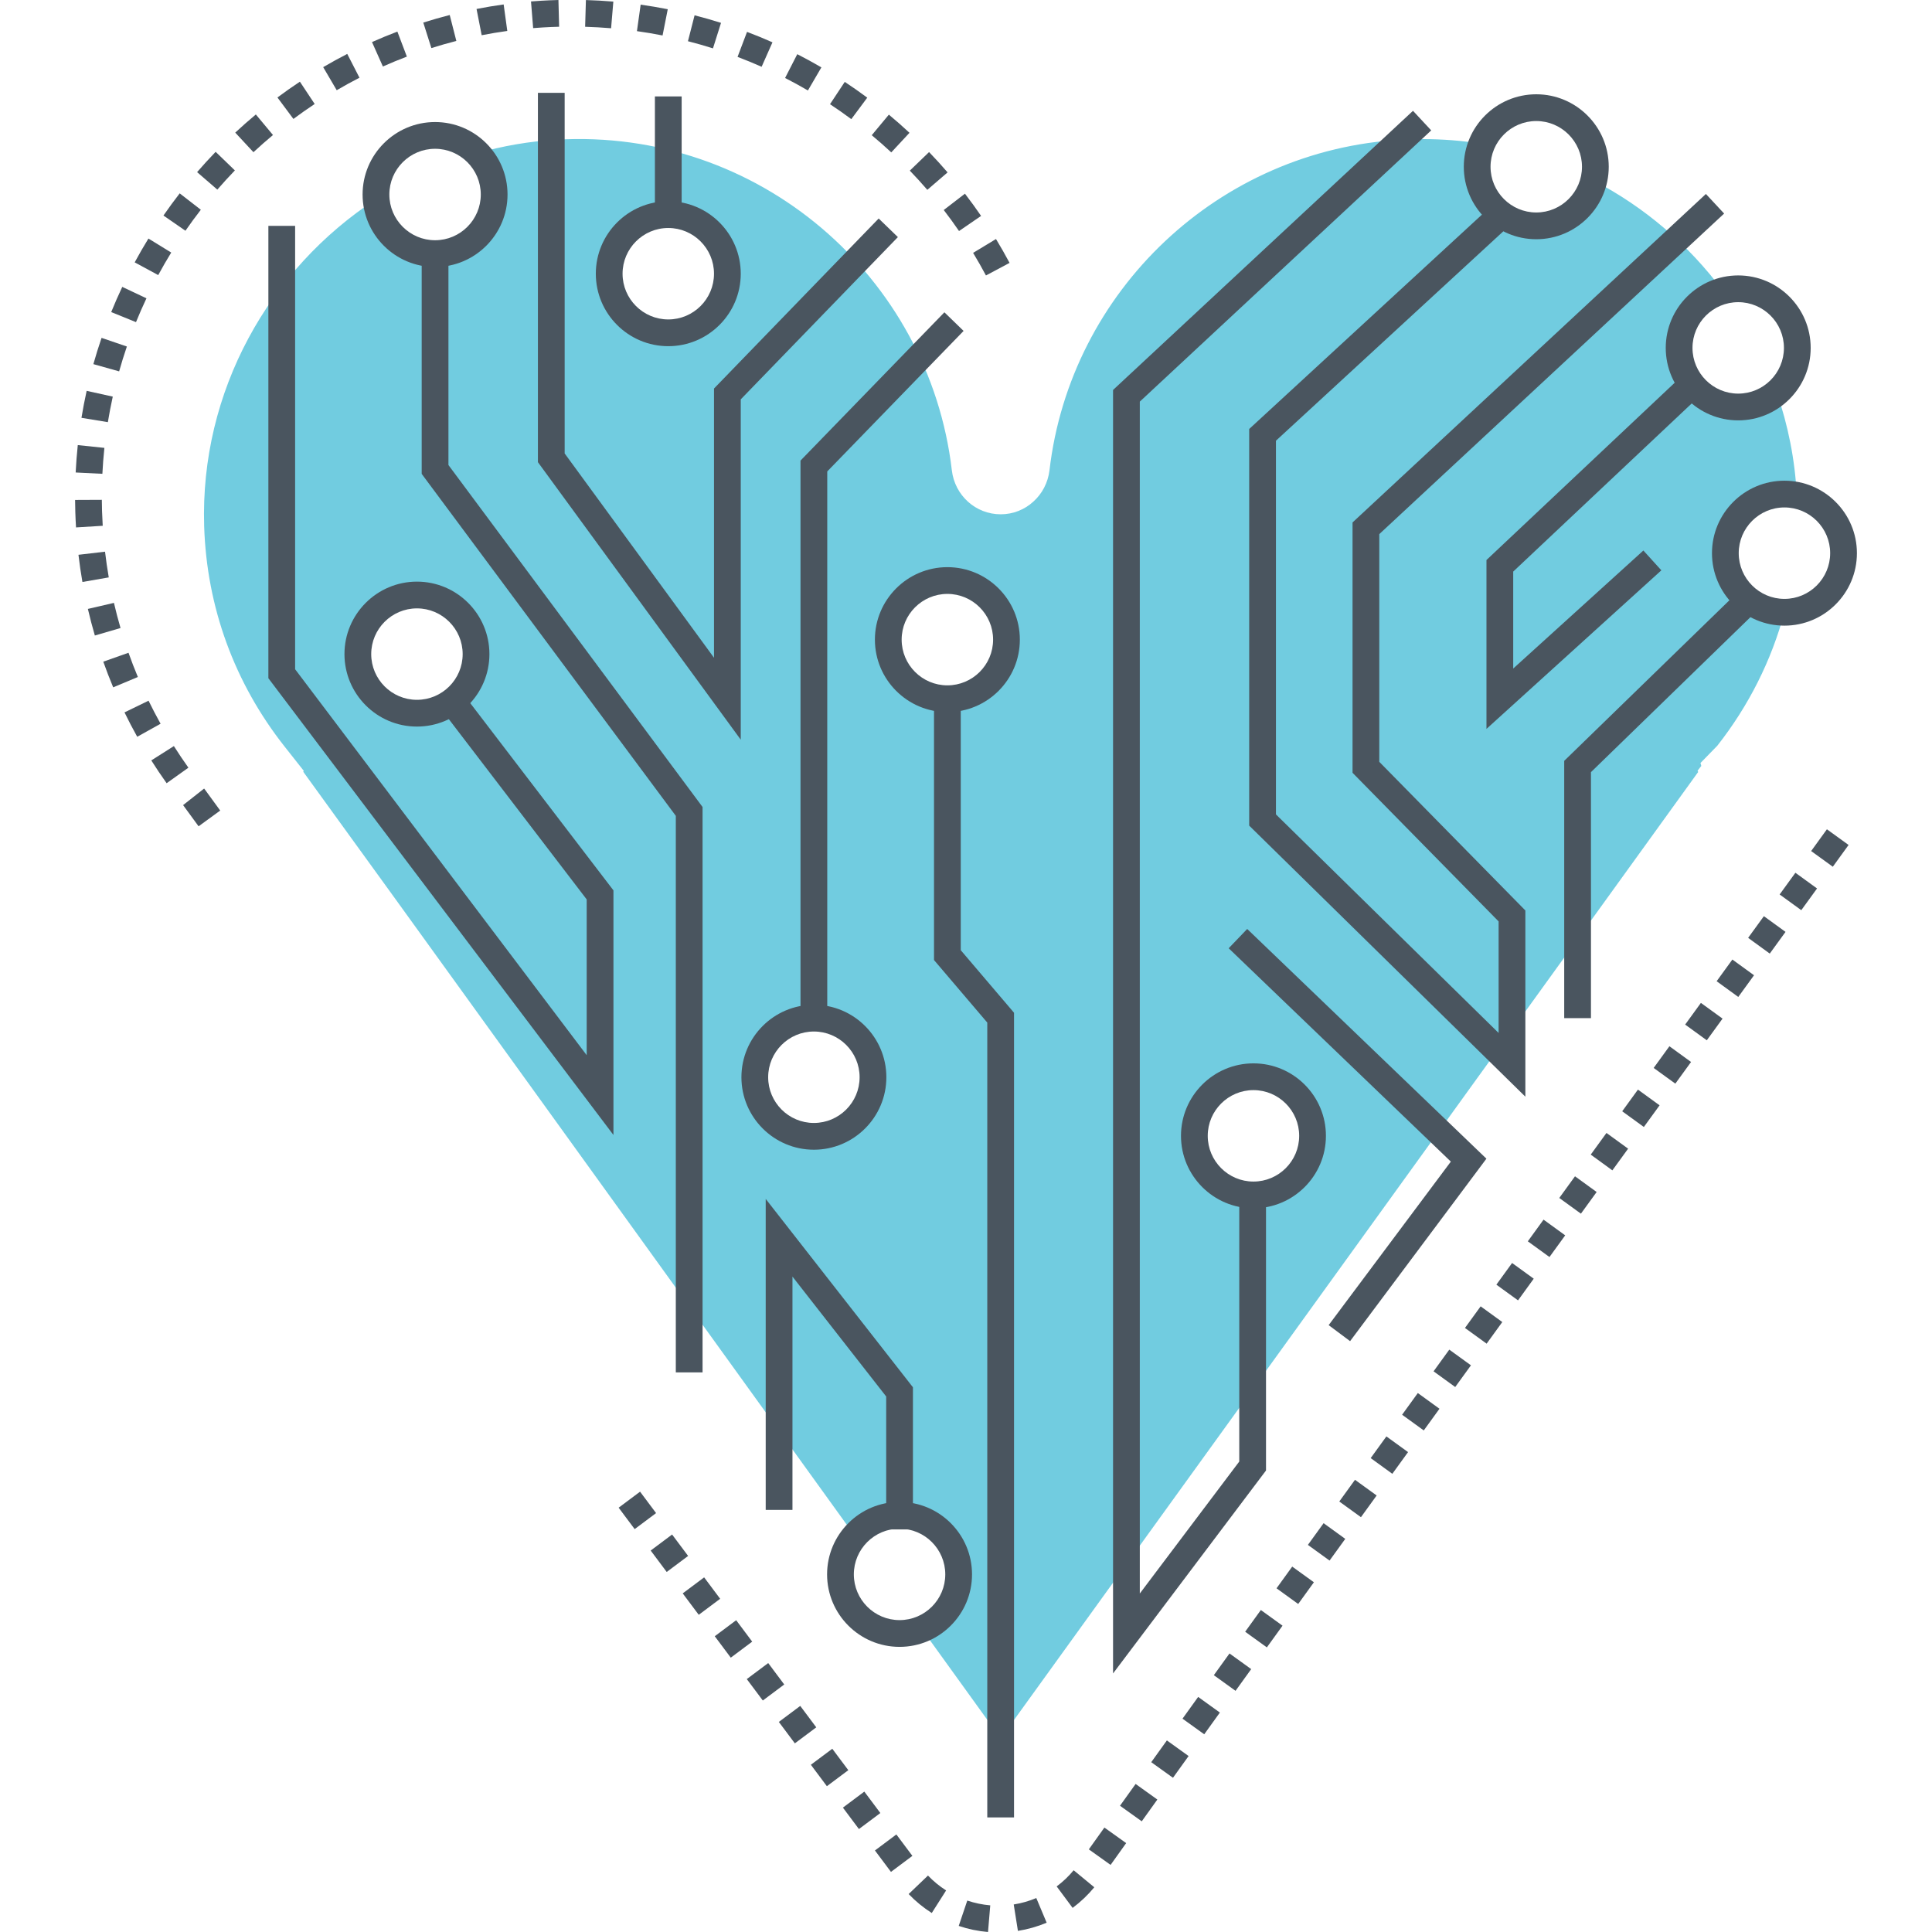 <?xml version="1.0" encoding="utf-8"?>
<!-- Generator: Adobe Illustrator 18.0.0, SVG Export Plug-In . SVG Version: 6.00 Build 0)  -->
<!DOCTYPE svg PUBLIC "-//W3C//DTD SVG 1.1//EN" "http://www.w3.org/Graphics/SVG/1.1/DTD/svg11.dtd">
<svg version="1.1" id="Layer_1" xmlns="http://www.w3.org/2000/svg" xmlns:xlink="http://www.w3.org/1999/xlink" x="0px" y="0px"
	 viewBox="0 0 512 512" style="enable-background:new 0 0 512 512;" xml:space="preserve">
<style type="text/css">
	.st0{fill:#FFD452;}
	.st1{fill:#F58E6F;}
	.st2{fill:#4A555F;}
	.st3{fill:none;}
	.st4{fill:#DFDFDF;}
	.st5{fill:#71CCE0;}
	.st6{fill:#FFFFFF;}
</style>
<g>
	<g>
		<g>
			<g>
				<path class="st2" d="M34.056,172.988l-6.683,2.363c0.803,2.274,1.687,4.562,2.624,6.8l6.54-2.739
					C35.651,177.296,34.815,175.135,34.056,172.988z M30.195,159.768l-6.905,1.604c0.552,2.375,1.172,4.746,1.846,7.047l6.803-1.989
					C31.305,164.255,30.717,162.013,30.195,159.768z M39.37,185.691l-6.374,3.099c1.05,2.165,2.185,4.338,3.371,6.463l6.189-3.454
					C41.438,189.79,40.365,187.735,39.37,185.691z M27.837,146.202l-7.043,0.822c0.281,2.409,0.635,4.833,1.048,7.208l6.983-1.215
					C28.435,150.772,28.102,148.479,27.837,146.202z M52.233,45.612l5.359,4.64c1.507-1.74,3.071-3.452,4.652-5.087l-5.095-4.927
					C55.478,41.967,53.823,43.775,52.233,45.612z M54.094,208.974l-5.571,4.387l4.103,5.615l5.732-4.172l-4.055-5.564
					L54.094,208.974z M46.081,197.719l-5.986,3.796c1.299,2.051,2.668,4.086,4.061,6.044l5.774-4.113
					C48.61,201.593,47.316,199.665,46.081,197.719z M27.043,135.486c-0.03-1.012-0.051-2.023-0.055-3.03l-7.089,0.032
					c0.005,1.07,0.025,2.143,0.06,3.218c0.042,1.359,0.106,2.715,0.189,4.066l7.075-0.434
					C27.145,138.057,27.084,136.773,27.043,135.486z M38.812,79.057l-6.411-3.028c-1.034,2.19-2.019,4.437-2.928,6.676l6.568,2.666
					C36.901,83.254,37.833,81.129,38.812,79.057z M45.377,66.929l-6.041-3.713c-1.26,2.052-2.485,4.177-3.641,6.311l6.235,3.374
					C43.023,70.88,44.182,68.871,45.377,66.929z M62.341,35.142l4.823,5.194c1.671-1.552,3.413-3.085,5.179-4.556l-4.542-5.444
					C65.941,31.887,64.104,33.505,62.341,35.142z M53.223,55.587l-5.603-4.343c-1.486,1.917-2.933,3.893-4.304,5.873l5.829,4.034
					C50.443,59.276,51.816,57.403,53.223,55.587z M27.664,118.693l-7.052-0.738c-0.254,2.433-0.443,4.875-0.561,7.258l7.08,0.351
					C27.244,123.31,27.422,120.999,27.664,118.693z M29.886,105.107l-6.923-1.528c-0.524,2.377-0.988,4.782-1.375,7.149l6.997,1.147
					C28.952,109.635,29.39,107.358,29.886,105.107z M33.622,91.831l-6.706-2.294c-0.794,2.316-1.523,4.658-2.171,6.962l6.826,1.918
					C32.182,96.24,32.872,94.025,33.622,91.831z M155.065,7.098c2.292,0.067,4.608,0.197,6.881,0.389l0.596-7.064
					c-2.402-0.203-4.849-0.341-7.269-0.412L155.065,7.098z M219.961,27.615c1.915,1.265,3.814,2.596,5.645,3.957l4.228-5.691
					c-1.934-1.438-3.942-2.844-5.963-4.18L219.961,27.615z M231.022,35.831c1.766,1.469,3.505,3,5.174,4.552l4.828-5.19
					c-1.763-1.641-3.602-3.259-5.465-4.811L231.022,35.831z M208.058,20.665c2.04,1.045,4.075,2.159,6.048,3.311l3.572-6.122
					c-2.084-1.216-4.233-2.393-6.39-3.497L208.058,20.665z M195.461,15.077c2.142,0.811,4.288,1.693,6.376,2.619l2.875-6.48
					c-2.209-0.979-4.477-1.912-6.741-2.769L195.461,15.077z M246.215,40.299l-5.104,4.918c1.592,1.655,3.154,3.367,4.638,5.092
					l5.372-4.625C249.55,43.86,247.9,42.047,246.215,40.299z M263.948,63.342l-6.064,3.672c1.184,1.957,2.331,3.97,3.404,5.987
					l6.258-3.334C266.41,67.536,265.198,65.408,263.948,63.342z M255.719,51.327l-5.617,4.327c1.391,1.804,2.753,3.679,4.05,5.571
					l5.847-4.006C258.629,55.218,257.188,53.237,255.719,51.327z M98.585,11.147l2.885,6.475c2.093-0.932,4.232-1.813,6.355-2.62
					l-2.516-6.628C103.062,9.229,100.8,10.161,98.585,11.147z M73.524,25.832l4.232,5.686c1.837-1.367,3.734-2.7,5.638-3.961
					l-3.918-5.91C77.465,22.98,75.462,24.387,73.524,25.832z M85.648,17.794l3.586,6.115c1.982-1.162,4.011-2.278,6.03-3.314
					l-3.24-6.307C89.89,15.386,87.744,16.566,85.648,17.794z M182.314,10.922c2.206,0.564,4.438,1.202,6.632,1.895l2.132-6.759
					c-2.317-0.733-4.675-1.406-7.006-2.003L182.314,10.922z M112.175,5.985l2.142,6.757c2.19-0.693,4.417-1.33,6.618-1.892
					l-1.754-6.87C116.85,4.575,114.492,5.25,112.175,5.985z M126.289,2.375l1.361,6.958c2.255-0.442,4.539-0.823,6.789-1.133
					l-0.965-7.022C131.091,1.504,128.672,1.907,126.289,2.375z M168.796,8.253c2.266,0.317,4.551,0.703,6.792,1.146l1.375-6.955
					c-2.372-0.468-4.789-0.876-7.184-1.21L168.796,8.253z M143.467,0.192c-0.918,0.055-1.835,0.119-2.746,0.193l0.568,7.066
					c0.865-0.069,1.731-0.13,2.598-0.181c1.424-0.084,2.857-0.145,4.288-0.182L147.99,0C146.481,0.039,144.969,0.103,143.467,0.192z
					"/>
			</g>
		</g>
	</g>
	<g>
		<g>
			<g>
				<path class="st2" d="M268.648,504.705l1.112,7.001c2.615-0.415,5.176-1.144,7.615-2.169l-2.746-6.536
					C272.714,503.807,270.702,504.38,268.648,504.705z M254.073,510.388c2.506,0.847,5.118,1.39,7.761,1.612l0.596-7.064
					c-2.072-0.175-4.122-0.601-6.09-1.266L254.073,510.388z M240.802,501.942c1.835,1.917,3.896,3.607,6.125,5.026l3.805-5.982
					c-1.749-1.113-3.367-2.441-4.807-3.946L240.802,501.942z M321.678,443.94l5.751,4.147l4.151-5.757l-5.751-4.147L321.678,443.94z
					 M313.378,455.465l5.755,4.14l4.145-5.758l-5.751-4.145L313.378,455.465z M237.546,486.148l-5.677,4.246l4.246,5.678
					l5.677-4.246L237.546,486.148z M305.091,466.998l5.76,4.131l4.14-5.761l-5.755-4.14L305.091,466.998z M296.811,478.541
					l5.764,4.126l4.135-5.769l-5.76-4.133L296.811,478.541z M288.55,490.099l5.769,4.121l4.126-5.778l-5.769-4.121L288.55,490.099z
					 M280.027,499.92l4.228,5.69c2.123-1.578,4.054-3.417,5.744-5.464l-5.469-4.509C283.205,497.244,281.689,498.685,280.027,499.92
					z M229.056,474.793l-5.677,4.246l4.246,5.678l5.677-4.246L229.056,474.793z M195.094,429.373l-5.677,4.246l4.246,5.678
					l5.677-4.246L195.094,429.373z M178.114,406.663l-5.677,4.246l4.246,5.677l5.677-4.246L178.114,406.663z M169.624,395.308
					l-5.677,4.244l4.244,5.678l5.677-4.244L169.624,395.308z M186.604,418.018l-5.677,4.246l4.246,5.677l5.677-4.246
					L186.604,418.018z M220.566,463.44l-5.677,4.244l4.244,5.677l5.677-4.244L220.566,463.44z M212.076,452.084l-5.677,4.244
					l4.244,5.678l5.677-4.244L212.076,452.084z M203.584,440.728l-5.677,4.246l4.246,5.678l5.677-4.246L203.584,440.728z
					 M454.925,260.035l5.737,4.165l4.172-5.746l-5.737-4.165L454.925,260.035z M429.901,294.499l5.737,4.163l4.17-5.741
					l-5.737-4.166L429.901,294.499z M404.888,328.962l5.737,4.163l4.168-5.745l-5.737-4.163L404.888,328.962z M421.563,305.986
					l5.732,4.168l4.172-5.745l-5.737-4.165L421.563,305.986z M413.223,317.474l5.737,4.163l4.167-5.744l-5.737-4.163
					L413.223,317.474z M438.239,283.014l5.741,4.161l4.167-5.74l-5.737-4.168L438.239,283.014z M446.583,271.524l5.737,4.165
					l4.172-5.745l-5.737-4.165L446.583,271.524z M484.149,219.77l-4.175,5.767l5.741,4.156l4.179-5.769L484.149,219.77z
					 M471.623,237.044l5.737,4.162l4.175-5.751l-5.737-4.165L471.623,237.044z M463.274,248.541l5.732,4.17l4.177-5.751
					l-5.737-4.165L463.274,248.541z M379.91,363.412l5.737,4.163l4.17-5.752l-5.741-4.158L379.91,363.412z M363.246,386.41
					l5.737,4.163l4.165-5.75l-5.741-4.158L363.246,386.41z M396.553,340.451l5.741,4.161l4.163-5.743l-5.737-4.163L396.553,340.451z
					 M346.606,409.412l5.741,4.156l4.161-5.751l-5.741-4.156L346.606,409.412z M338.294,420.917l5.741,4.156l4.161-5.755
					l-5.746-4.152L338.294,420.917z M354.925,397.913l5.741,4.156l4.161-5.75l-5.741-4.156L354.925,397.913z M388.231,351.923
					l5.741,4.161l4.151-5.729l-5.737-4.161L388.231,351.923z M371.573,374.92l5.741,4.158l4.163-5.746l-5.741-4.161L371.573,374.92z
					 M329.981,432.427l5.751,4.149l4.151-5.755l-5.746-4.149L329.981,432.427z"/>
			</g>
		</g>
	</g>
	<g>
		<g>
			<g>
				<path class="st5" d="M472.906,130.929c1.134,0,2.221,0.118,3.261,0.331c-0.472-9.428-2.316-18.573-5.293-27.198
					c-2.741,2.363-6.333,3.804-10.231,3.804c-8.649,0-15.667-7.018-15.667-15.667c0-7.231,4.915-13.351,11.603-15.124
					c-9.003-12.123-20.7-22.189-34.24-29.207c-1.654,6.876-7.845,11.981-15.218,11.981c-8.649,0-15.643-7.018-15.643-15.667
					c0-2.15,0.425-4.206,1.229-6.073c-1.985-0.331-3.97-0.591-6.002-0.78c-5.175-0.496-10.279-0.591-15.265-0.307
					c-48.419,2.623-87.763,40.03-93.317,87.622c-0.402,3.308-1.961,6.215-4.277,8.294c-2.292,2.103-5.34,3.356-8.649,3.356
					c-6.664,0-12.17-5.033-12.949-11.65c-6.002-51.302-51.231-90.788-104.778-87.622c-7.231,0.425-14.249,1.654-20.984,3.568
					c2.765,2.812,4.466,6.688,4.466,10.964c0,8.649-6.995,15.644-15.643,15.644c-8.247,0-14.982-6.333-15.62-14.415
					c-28.333,18.455-46.717,50.876-45.583,86.724c0.685,21.386,8.011,41.495,21.338,58.367l5.057,6.404l-0.142,0.236
					c19.566,26.892,94.664,131.055,146.178,202.513c2.859-3.332,7.113-5.459,11.862-5.459c8.649,0,15.667,7.018,15.667,15.667
					c0,6.546-4.041,12.17-9.759,14.486c8.294,11.484,15.431,21.385,20.889,28.971c7.727-10.705,19.424-26.915,33.319-46.174
					c10.208-14.131,21.598-29.916,33.437-46.316c47.592-65.929,102.532-142.043,118.081-163.617l-0.165-0.331l0.993-1.276
					l-0.213-0.78l4.466-4.584c8.365-10.657,14.344-22.615,17.77-35.351c-8.649-0.024-15.643-7.018-15.643-15.667
					S464.257,130.929,472.906,130.929z M110.485,189.013c-8.649,0-15.643-7.018-15.643-15.667s6.995-15.667,15.643-15.667
					c8.649,0,15.667,7.018,15.667,15.667S119.134,189.013,110.485,189.013z M177.1,88.206c-8.649,0-15.667-7.018-15.667-15.667
					c0-8.649,7.018-15.667,15.667-15.667s15.667,7.018,15.667,15.667C192.767,81.188,185.749,88.206,177.1,88.206z M215.688,301.14
					c-8.649,0-15.667-7.018-15.667-15.667c0-8.649,7.018-15.667,15.667-15.667s15.667,7.018,15.667,15.667
					C231.355,294.122,224.337,301.14,215.688,301.14z M251.063,185.161c-8.649,0-15.667-6.995-15.667-15.643
					s7.018-15.667,15.667-15.667c8.649,0,15.667,7.018,15.667,15.667S259.712,185.161,251.063,185.161z M332.186,316.665h-0.236
					c-8.531-0.118-15.431-7.089-15.431-15.667c0-8.649,7.018-15.644,15.667-15.644s15.643,6.995,15.643,15.644
					C347.83,309.647,340.835,316.665,332.186,316.665z"/>
			</g>
		</g>
	</g>
	<g>
		<g>
			<polygon class="st2" points="250.275,82.763 212.143,122.06 212.143,269.817 219.232,269.817 219.232,124.934 255.361,87.699 			
				"/>
		</g>
	</g>
	<g>
		<g>
			<g>
				<path class="st2" d="M215.688,266.272c-10.59,0-19.204,8.616-19.204,19.207c0,10.59,8.614,19.206,19.204,19.206
					c10.59,0,19.207-8.616,19.207-19.206C234.894,274.888,226.277,266.272,215.688,266.272z M215.688,297.595
					c-6.681,0-12.115-5.436-12.115-12.116c0-6.682,5.434-12.117,12.115-12.117c6.681,0,12.117,5.436,12.117,12.117
					C227.805,292.159,222.368,297.595,215.688,297.595z"/>
			</g>
		</g>
	</g>
	<g>
		<g>
			<g>
				<path class="st2" d="M472.895,127.389c-10.59,0-19.205,8.616-19.205,19.206c0,10.591,8.615,19.207,19.205,19.207
					c10.59,0,19.207-8.616,19.207-19.207C492.102,136.004,483.485,127.389,472.895,127.389z M472.895,158.712
					c-6.681,0-12.115-5.436-12.115-12.118c0-6.681,5.435-12.116,12.115-12.116c6.68,0,12.117,5.436,12.117,12.116
					C485.012,153.276,479.575,158.712,472.895,158.712z"/>
			</g>
		</g>
	</g>
	<g>
		<g>
			<g>
				<path class="st2" d="M238.393,398.023c-10.59,0-19.207,8.616-19.207,19.206s8.616,19.206,19.207,19.206
					c10.59,0,19.204-8.616,19.204-19.206S248.982,398.023,238.393,398.023z M238.393,429.345c-6.681,0-12.117-5.436-12.117-12.116
					s5.437-12.116,12.117-12.116c6.681,0,12.115,5.436,12.115,12.116S245.073,429.345,238.393,429.345z"/>
			</g>
		</g>
	</g>
	<g>
		<g>
			<g>
				<path class="st2" d="M251.066,150.302c-10.59,0-19.207,8.616-19.207,19.207c0,10.59,8.617,19.206,19.207,19.206
					c10.59,0,19.204-8.616,19.204-19.206C270.271,158.917,261.656,150.302,251.066,150.302z M251.066,181.625
					c-6.681,0-12.118-5.436-12.118-12.116c0-6.682,5.437-12.117,12.118-12.117c6.681,0,12.115,5.436,12.115,12.117
					C263.181,176.189,257.747,181.625,251.066,181.625z"/>
			</g>
		</g>
	</g>
	<g>
		<g>
			<g>
				<path class="st2" d="M110.493,154.138c-10.59,0-19.207,8.616-19.207,19.206s8.617,19.206,19.207,19.206
					c10.59,0,19.207-8.616,19.207-19.206S121.083,154.138,110.493,154.138z M110.493,185.46c-6.681,0-12.117-5.436-12.117-12.116
					s5.437-12.116,12.117-12.116c6.681,0,12.118,5.436,12.118,12.116S117.173,185.46,110.493,185.46z"/>
			</g>
		</g>
	</g>
	<g>
		<g>
			<g>
				<path class="st2" d="M177.101,53.331c-10.59,0-19.204,8.616-19.204,19.207c0,10.59,8.614,19.205,19.204,19.205
					c10.59,0,19.207-8.616,19.207-19.205C196.308,61.947,187.691,53.331,177.101,53.331z M177.101,84.654
					c-6.681,0-12.115-5.436-12.115-12.116c0-6.682,5.435-12.118,12.115-12.118c6.681,0,12.117,5.436,12.117,12.118
					C189.219,79.219,183.782,84.654,177.101,84.654z"/>
			</g>
		</g>
	</g>
	<g>
		<g>
			<g>
				<path class="st2" d="M115.297,32.342c-10.59,0-19.207,8.616-19.207,19.206c0,10.591,8.617,19.207,19.207,19.207
					c10.59,0,19.204-8.616,19.204-19.207C134.501,40.958,125.887,32.342,115.297,32.342z M115.297,63.665
					c-6.681,0-12.117-5.436-12.117-12.118c0-6.681,5.437-12.116,12.117-12.116c6.681,0,12.115,5.436,12.115,12.116
					C127.412,58.229,121.978,63.665,115.297,63.665z"/>
			</g>
		</g>
	</g>
	<g>
		<g>
			<g>
				<path class="st2" d="M407.127,24.986c-10.59,0-19.207,8.616-19.207,19.207c0,10.59,8.617,19.206,19.207,19.206
					c10.59,0,19.207-8.616,19.207-19.206C426.333,33.602,417.716,24.986,407.127,24.986z M407.127,56.309
					c-6.681,0-12.118-5.436-12.118-12.116c0-6.682,5.437-12.117,12.118-12.117c6.68,0,12.117,5.436,12.117,12.117
					C419.244,50.874,413.807,56.309,407.127,56.309z"/>
			</g>
		</g>
	</g>
	<g>
		<g>
			<g>
				<path class="st2" d="M460.646,72.99c-10.59,0-19.207,8.616-19.207,19.207c0,10.59,8.617,19.206,19.207,19.206
					s19.204-8.615,19.204-19.206C479.85,81.606,471.236,72.99,460.646,72.99z M460.646,104.313c-6.681,0-12.118-5.436-12.118-12.117
					c0-6.682,5.437-12.117,12.118-12.117c6.681,0,12.115,5.436,12.115,12.117C472.761,98.878,467.326,104.313,460.646,104.313z"/>
			</g>
		</g>
	</g>
	<g>
		<g>
			<polygon class="st2" points="365.526,141.545 456.91,56.595 452.082,51.403 358.437,138.455 358.437,204.796 397.148,244.185 
				397.148,273.742 338.139,215.825 338.139,116.792 400.367,59.483 395.563,54.268 331.05,113.684 331.05,218.8 404.237,290.634 
				404.237,241.284 365.526,201.895 			"/>
		</g>
	</g>
	<g>
		<g>
			<polygon class="st2" points="254.611,251.812 254.611,185.169 247.522,185.169 247.522,254.422 261.638,270.997 261.638,481.629 
				268.727,481.629 268.727,268.387 			"/>
		</g>
	</g>
	<g>
		<g>
			<polygon class="st2" points="118.842,123.237 118.842,66.982 111.753,66.982 111.753,125.582 179.097,216.207 179.097,363.692 
				186.186,363.692 186.186,213.863 			"/>
		</g>
	</g>
	<g>
		<g>
			<polygon class="st2" points="232.859,57.904 189.219,102.962 189.219,174.313 149.642,120.166 149.642,24.605 142.553,24.605 
				142.553,122.48 196.308,196.025 196.308,105.833 237.949,62.835 			"/>
		</g>
	</g>
	<g>
		<g>
			<rect x="173.557" y="25.554" class="st2" width="7.089" height="31.322"/>
		</g>
	</g>
	<g>
		<g>
			<polygon class="st2" points="202.921,317.726 202.921,400.141 210.01,400.141 210.01,338.308 234.848,370.085 234.848,405.313 
				241.937,405.313 241.937,367.644 			"/>
		</g>
	</g>
	<g>
		<g>
			<polygon class="st2" points="122.64,183.746 117.01,188.053 155.481,238.357 155.481,279.637 78.211,177.358 78.211,59.854 
				71.122,59.854 71.122,179.735 162.57,300.781 162.57,235.958 			"/>
		</g>
	</g>
	<g>
		<g>
			<g>
				<path class="st2" d="M332.18,281.802c-10.59,0-19.207,8.615-19.207,19.206c0,10.59,8.617,19.205,19.207,19.205
					c10.59,0,19.205-8.615,19.205-19.205C351.385,290.418,342.771,281.802,332.18,281.802z M332.18,313.125
					c-6.681,0-12.117-5.436-12.117-12.116c0-6.681,5.437-12.116,12.117-12.116c6.681,0,12.115,5.436,12.115,12.116
					C344.296,307.689,338.861,313.125,332.18,313.125z"/>
			</g>
		</g>
	</g>
	<g>
		<g>
			<polygon class="st2" points="328.417,387.323 302.059,422.298 302.059,106.432 379.285,34.556 374.457,29.366 294.969,103.344 
				294.969,443.482 335.506,389.695 335.506,315.456 328.417,315.456 			"/>
		</g>
	</g>
	<g>
		<g>
			<polygon class="st2" points="461.26,156.209 414.532,201.631 414.532,269.817 421.621,269.817 421.621,204.626 466.203,161.293 
							"/>
		</g>
	</g>
	<g>
		<g>
			<polygon class="st2" points="401.018,177.17 401.018,151.474 450.834,104.553 445.974,99.393 393.929,148.412 393.929,193.168 
				440.276,151.142 435.513,145.889 			"/>
		</g>
	</g>
	<g>
		<g>
			<g>
				<polygon class="st2" points="330.521,246.185 325.611,251.299 384.486,307.837 352.107,351.175 357.789,355.419 
					393.915,307.062 				"/>
			</g>
		</g>
	</g>
</g>
</svg>
